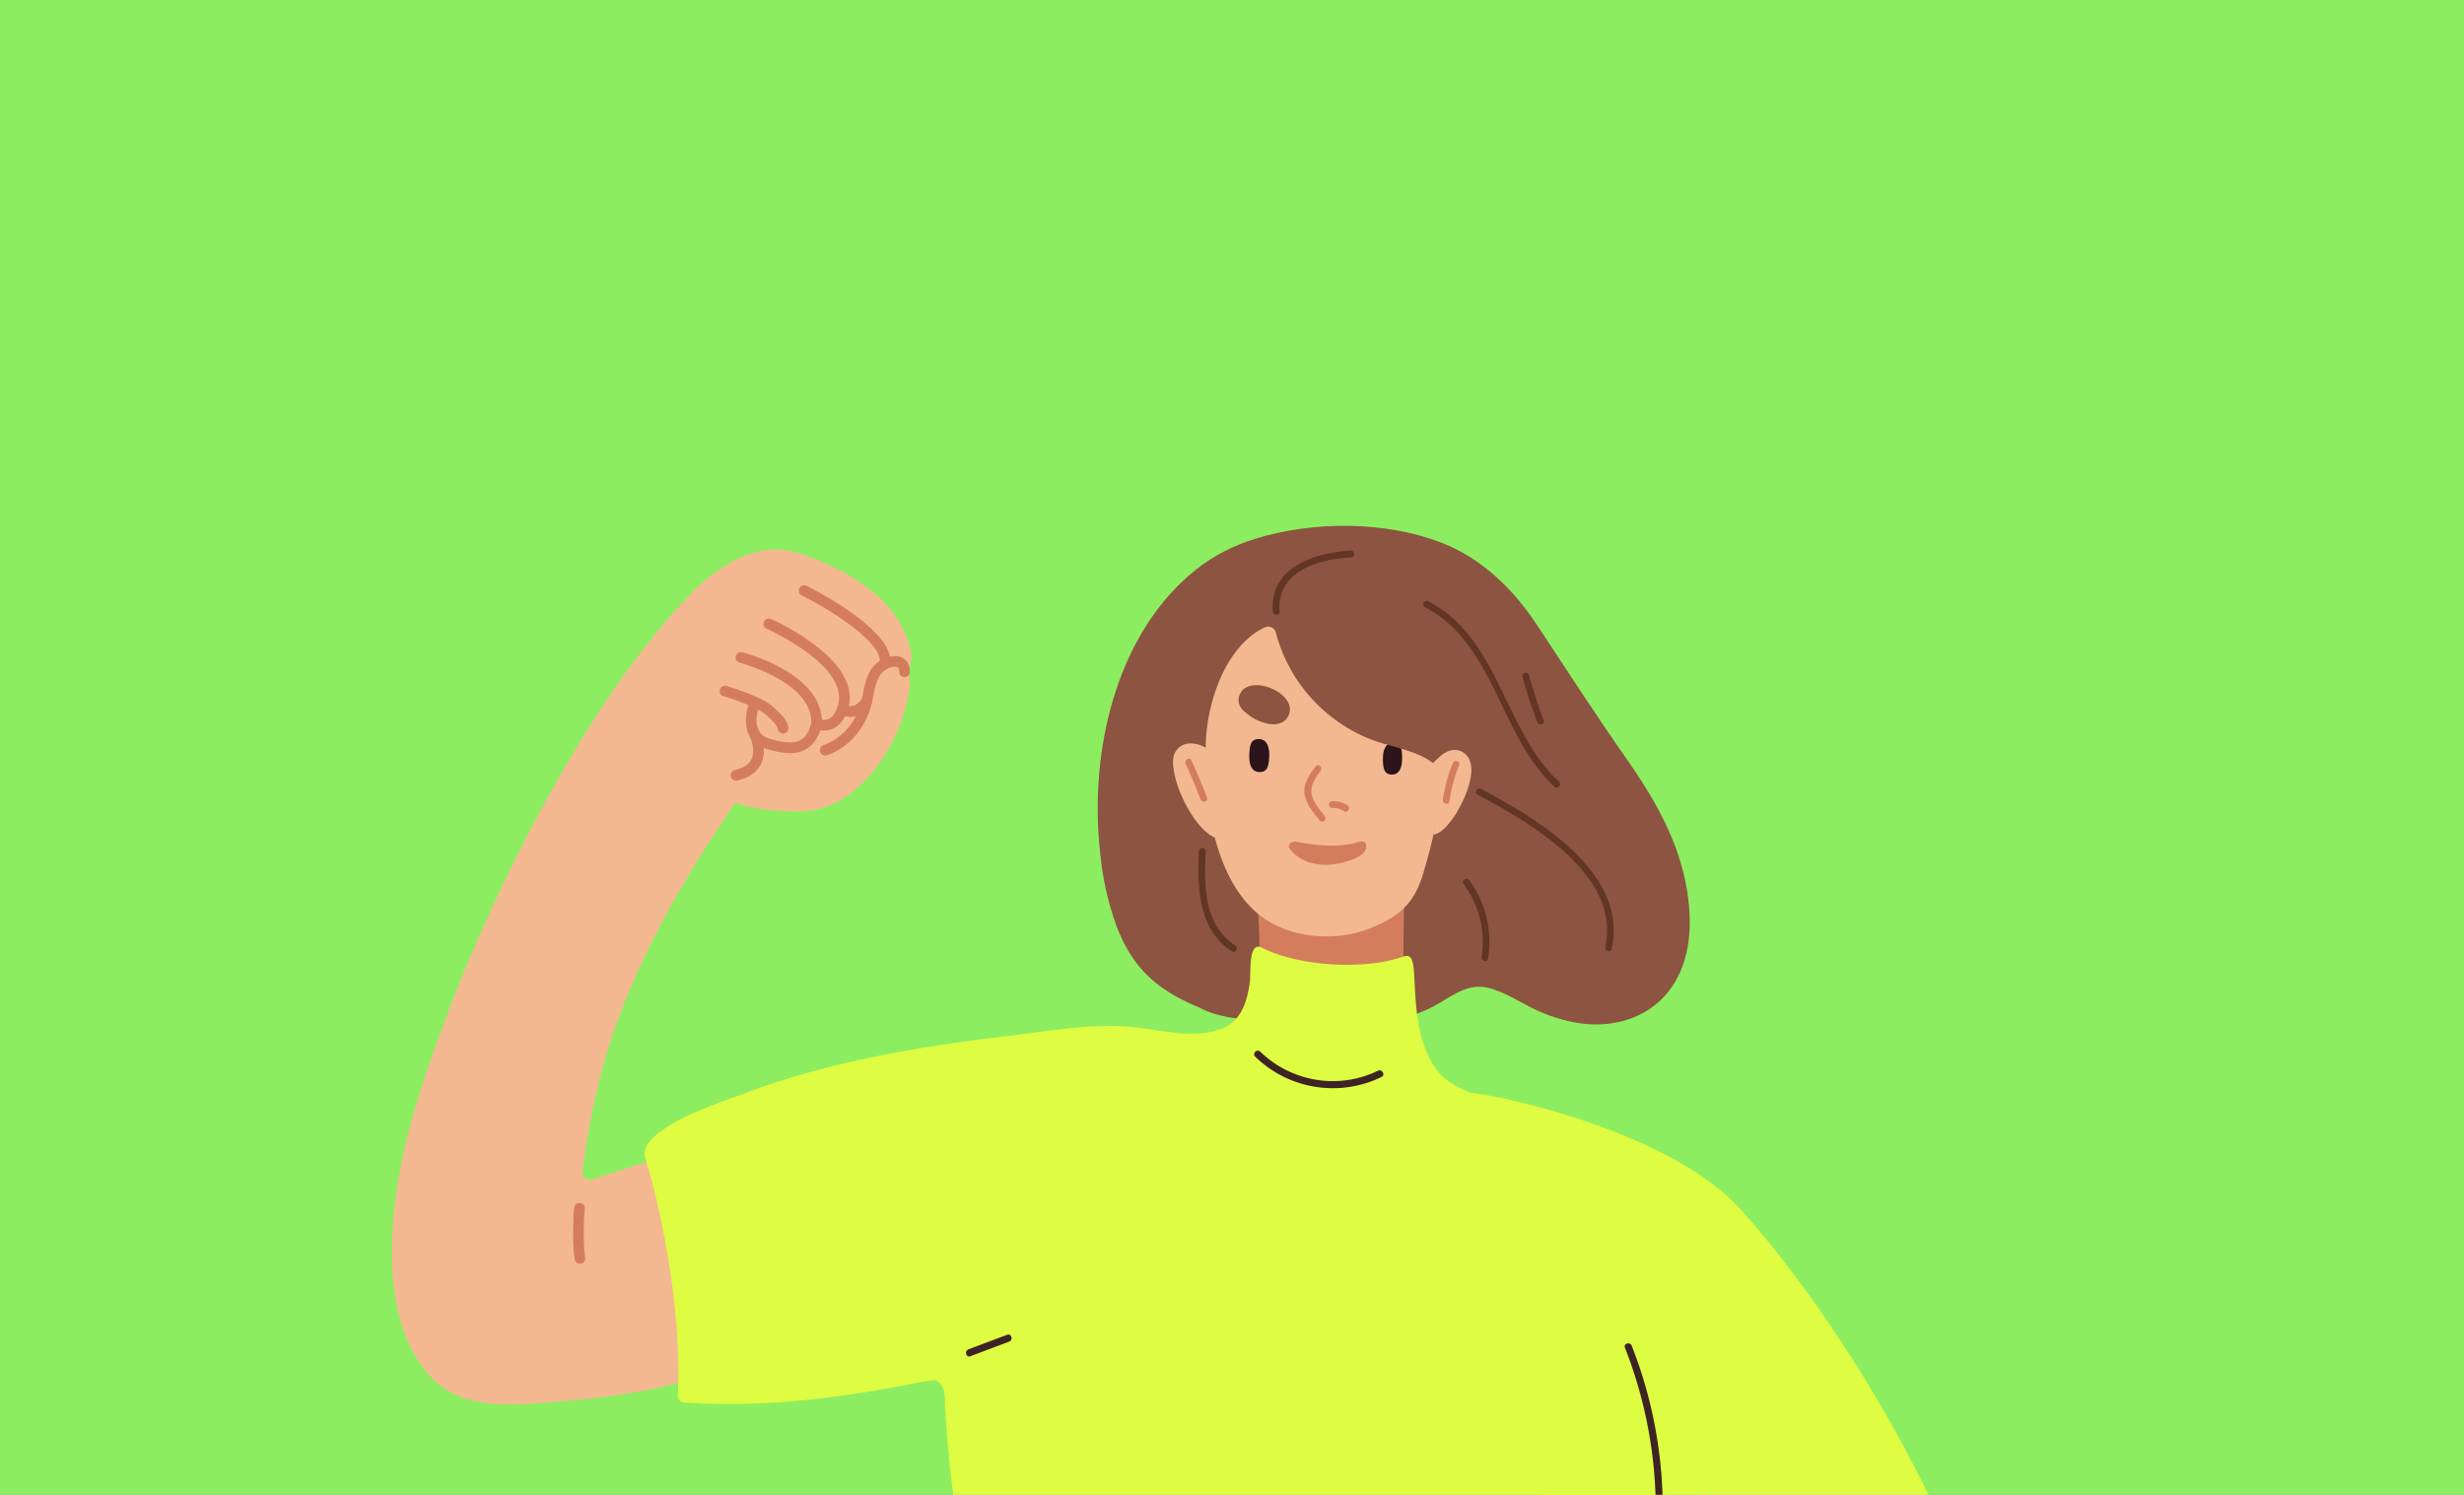 <svg width="417" height="253" fill="none" xmlns="http://www.w3.org/2000/svg"><rect width="100%" height="100%" fill="#808080" stroke="none"/><g clip-path="url(#clip0_67_647)"><path fill="#8DED60" d="M0 0h417v253H0z"/><g clip-path="url(#clip1_67_647)"><path d="M285.538 150.867c-1.317-8.404-5.57-15.743-10.373-22.587-5.18-7.388-10.067-14.97-15.044-22.497-4.013-6.064-9.343-11.287-16.183-13.93-9.588-3.7-21.656-3.675-31.436-.682-3.647 1.112-7.133 2.871-10.103 5.241-13.098 10.441-17.662 29.329-16.44 45.465.245 3.259.659 6.566 1.443 9.734 2.348 9.516 5.995 15.06 15.656 18.959 3.365 1.959 9.57 2.171 13.505 2.57 5.791.586 11.678.883 17.446-.073 2.551-.423 5.048-1.118 7.414-2.152 3.444-1.499 6.426-4.728 10.463-3.712 3.252.816 6.145 3.017 9.247 4.262 2.875 1.155 5.947 1.941 9.067 1.929 5.097-.012 9.876-2.152 12.751-6.366 3.24-4.74 3.438-10.701 2.581-16.173l.006.012z" fill="#8C5441"/><path d="M340.158 284.244c-9.313-26.009-16.931-33.131-23.196-41.94-.407-.574-1.06-.629-1.563-.405-4.312-2.146-8.522-3.561-13.313-1.904-4.265 1.475-8.133 4.419-11.086 7.811-3.815 4.377-8.283 13.512-3.126 17.853-.03.399.113.822.509 1.119 8.45 6.336 14.912 13.681 23.213 25.839 4.246 6.222 12.463 7.165 19.5 1.04 3.127-2.72 1.36-.495 1.827-4.631.497-4.407 8.684-.725 7.235-4.782zm-186.486-175.71c-2.377-7.902-11.894-12.992-19.296-15.12-6.343-1.826-13.027 2.563-17.219 6.843-19.266 19.667-35.12 54.782-40.6 69.177-5.048 13.258-9.989 27.079-10.234 41.438-.126 7.376 1.024 15.386 5.779 21.281 4.839 6.004 12.355 5.84 19.32 5.314 11.392-.852 23.669-2.188 34.024-7.375.832-.418-.88-3.441-1.324-3.967 3.031-4.195-.886-6.045-1.455-10.961-.904-7.811 1.779-10.507-1.869-17.496.228-.774-1.233-3.247-2.251-3.12-5.384.647-13.056 3.368-18.321 5.091-.868.284-1.736-.454-1.629-1.367.797-6.916 2.432-14.933 4.528-21.432 4.755-14.782 12.619-28.234 21.315-40.991 3.258 1.221 7.594 1.5 11.103 1.475 6.493-.042 11.679-5.127 14.757-10.459 1.605-2.787 2.809-5.858 3.402-9.032.132-.696.246-1.403.3-2.104.053-.744-.318-1.566-.288-2.159.042-.755.563-1.445.575-2.285.012-.925-.341-1.874-.605-2.745l-.012-.006z" fill="#F4B890"/><path d="M327.317 260.895c.414-1.034.767-2.122.725-3.229-.048-1.257-.605-2.43-1.144-3.561-7.947-16.626-19.817-35.416-32.167-49.243-12.96-14.51-45.869-20.38-46.055-19.842a137.507 137.507 0 00-4.097 14.322c-.802 3.525-1.377 7.558.749 10.472 1.078 1.481 2.719 2.442 3.959 3.79 3.767 4.087 3.072 10.43 3.336 16.004.575 12.285 7.007 23.718 15.577 32.46 8.57 8.736 19.189 15.108 29.873 21.027 1.102.611 2.276 1.234 3.528 1.149 1.096-.073 2.078-.677 3.006-1.264 6.702-4.226 13.703-8.796 18.524-14.933 1.701-2.17 3.138-4.534 4.186-7.146v-.006z" fill="#DEFC42"/><path d="M241.142 183.267c-4.372-4.903-5.247-12.237-5.247-18.355 0-6.125.216-12.249.533-18.368.084-1.632-1.772-2.116-2.946-1.469-2.57-.562-5.121-.211-7.738-.157-3.162.073-6.313-.048-9.469-.302-.868-.073-1.425.338-1.683.895-.814.32-1.473 1.076-1.293 2.11 1.048 5.93 1.455 11.976 1.03 17.98-.168 2.358-.497 4.939-1.881 6.983-1.796 2.66-5.072 3.307-8.121 3.942-.736.151-1.156.586-1.311 1.1-.989.901-.539 3.053 1.329 3.247 11.307 1.142 21.956 5.846 33.491 5.211.527-.03.934-.218 1.233-.496 1.432.103 3.306-.931 2.067-2.321h.006z" fill="#F4B890"/><path d="M241.142 183.266c-4.372-4.903-3.636-12.285-3.636-18.409 0-6.125.06-12.854.372-18.972.083-1.632-3.228-1.463-4.396-.816-2.57-.562-5.121-.212-7.738-.157-3.162.072-6.313-.049-9.469-.303-.868-.072-1.425.339-1.683.895-.814.321-2.653.708-2.473 1.735.731 4.13 1.036 10.067 1.048 14.359.012 3.869 1.545 7.624-.719 10.979-1.796 2.661-5.072 3.307-8.121 3.942-.736.151-1.156.587-1.311 1.101-.989.9-.539 3.053 1.329 3.246 11.307 1.143 21.956 5.847 33.491 5.212.527-.03.934-.218 1.233-.496 1.432.103 3.306-.931 2.067-2.322l.006.006z" fill="#D47D5D"/><path d="M238.985 99.46c-5.096-4.728-12.876-6.21-20.524-3.646-7.857 2.636-12.253 8.307-14.11 15.58-.054.206-.102.411-.15.611-1.772 7.418-1.221 15.096-.078 22.557 1.06 6.91 2.995 15.368 8.9 20.205 4.941 4.045 12.906 4.776 18.949 2.315 4.947-2.013 7.349-4.177 8.87-9.165 1.952-6.403 3.917-15.828 4.27-22.466.324-6.095.557-12.908-1.473-18.803-.994-2.89-2.605-5.302-4.648-7.2l-.006.012z" fill="#F4B890"/><path d="M237.285 128.407c0 1.487-.444 2.63-1.623 2.69-1.492.073-1.623-1.203-1.623-2.69 0-1.488.479-2.636 1.623-2.691 1.563-.078 1.623 1.203 1.623 2.691z" fill="#2B141B"/><path d="M240.644 117.609c-2.228-1.887-8.893-1.01-9.337 2.364-.347 2.624 3.552 2.986 5.247 2.654 1.515-.302 4.168-1.101 4.689-2.793.3-.962.024-1.699-.599-2.225zm-23.746-.055c-2.144-1.789-6.091-2.442-7.103.024-.563 1.379.138 2.437 1.263 3.199.797.78 1.971 1.287 2.965 1.584 1.425.429 3.186.369 3.983-1.131.718-1.348.084-2.684-1.102-3.676h-.006z" fill="#8C5441"/><path d="M211.424 127.826c-.054 1.536.365 2.739 1.593 2.842 1.551.133 1.731-1.185 1.785-2.727.054-1.535-.401-2.739-1.593-2.841-1.623-.139-1.731 1.185-1.785 2.726z" fill="#2B141B"/><path d="M272.872 213.393c-.683-1.983.323-5.889.323-8.053 0-2.842-.144-5.683-.245-8.525-.12-3.458-8.044-5.06-10.715-6.185-4.497-1.898-8.989-3.79-13.481-5.701-3.929-1.668-5.887-3.216-7.576-7.527-1.563-3.984-1.617-8.506-1.869-12.744-.197-3.326-1.036-3.017-2.198-2.63-6.582 2.176-17.41 1.505-23.608-1.645-2.282-1.155-1.809 4.486-1.965 5.683-.431 3.277-1.401 6.747-4.761 8.035-5.21 1.995-10.9-.024-16.2-.363-6.917-.441-14.074.907-20.938 1.736-7.57.906-15.128 2.007-22.596 3.573-7.271 1.529-14.47 3.506-21.417 6.16-3.138 1.197-18.069 5.859-16.398 10.931 1.635 4.982 6.283 23.494 5.486 39.999-.03.647.306 1.185 1.12 1.246 21.56 1.511 41.516-4.25 42.522-3.749 1.821.913 1.503 2.908 1.599 4.638.258 4.607.677 9.207 1.24 13.784 1.102 8.9 2.761 17.726 4.827 26.451.707 2.986 10.325 38.554 12.87 37.278-.814.411 1.509 7.177 2.653 7.557.372.121.749.23 1.12.345.246.484.479.973.725 1.457.593 1.161 2.138.484 2.204-.58 16.512 4.637 33.814 4.83 50.841 3.512 4.629-.356 9.253-.822 13.87-1.336 4.079-.453 8.9-.344 12.793-1.747 2.952-1.064 4.318-3.652 5.252-6.511 1.527-4.662 2.677-9.498 3.767-14.275a226.528 226.528 0 003.264-17.563c3.516-8.869 5.983-18.077 6.384-27.744.647-15.489-3.785-30.713-8.887-45.501l-.006-.006z" fill="#DEFC42"/><path d="M247.077 131.937a1.393 1.393 0 01.066-.985c5.096-10.749 6.713-24.111-1.767-33.639-3.983-4.48-9.427-6.221-15.218-6.777-4.169-.4-8.672-.52-12.499 1.13-.216.09-.449.121-.683.103-.479-.03-.958.206-1.114.81 0 .012 0 .024-.006.036-.479.303-.946.647-1.395 1.028a1.414 1.414 0 01-.887.333c-3.246.066-6.504 1.844-8.881 4.038-8.684 8.017-7.87 21.028-2.701 30.719.521.974 2.203.568 2.12-.58-.521-7.261 2.653-18.549 9.941-21.965.755-.356 1.647.073 1.863.883 1.078 4.033 3.066 7.823 5.947 11.028a27.101 27.101 0 009.798 6.916c4.12 1.699 10.577 2.11 12.769 6.409-.066.356.054.689.263.937.126.151.222.326.27.514.06.235.107.483.143.737.204 1.457 2.396.841 2.198-.61a8.681 8.681 0 00-.227-1.071v.006z" fill="#8C5441"/><path d="M245.161 127.119a4.237 4.237 0 00-.989.532c-.275.199-2.168 1.802-2.072 2.152 1.24 4.456 1.204 6.911.515 11.463 1.539-.187 3.282-2.654 3.965-3.833 1.168-2.031 2.27-4.456 2.426-6.826.095-1.463-.444-3.023-1.929-3.518a2.792 2.792 0 00-1.91.036l-.006-.006zm-41.103-.581c-3.228-1.692-5.211-.066-5.48 1.718-.551 3.694 3.33 11.934 6.989 13.494 1.701.725.407-14.202-1.509-15.212z" fill="#F4B890"/><path d="M245.843 129.205a26.65 26.65 0 00-1.647 6.118c-.108.725.988 1.034 1.096.308.311-2.11.856-4.141 1.647-6.118.275-.683-.827-.986-1.096-.308zm-41.57 5.81a93.438 93.438 0 00-2.641-6.312c-.311-.671-1.288-.085-.982.58a91.626 91.626 0 012.527 6.04c.258.683 1.36.387 1.096-.308zm-64.615-7.134a.896.896 0 01-.845-.605.902.902 0 01.551-1.155c3.223-1.148 5.636-4.008 6.457-7.66.071-.32.137-.653.203-.985.425-2.146.911-4.577 3.192-5.822.995-.544 2.546-.925 3.672-.23.425.26 1.126.913 1.09 2.309a.906.906 0 01-.923.883.902.902 0 01-.874-.931c.012-.375-.072-.617-.234-.719-.359-.224-1.179-.097-1.874.278-1.539.84-1.905 2.654-2.282 4.582-.072.351-.138.696-.216 1.028-.958 4.263-3.803 7.618-7.612 8.972a.85.85 0 01-.299.055h-.006z" fill="#D47D5D"/><path d="M149.762 113.25c-.054 0-.108 0-.162-.012a.909.909 0 01-.725-1.052c.581-3.241-7.779-8.712-13.188-11.403a.912.912 0 01-.407-1.215.896.896 0 011.204-.41c1.557.773 15.17 7.72 14.164 13.348a.893.893 0 01-.88.744h-.006zm-5.834 8.089c-.767 0-1.431-.248-1.857-.526l-.61-.393.251-.683c2.527-6.862-11.816-13.24-11.96-13.307a.908.908 0 01-.467-1.191.893.893 0 011.18-.471c.635.278 15.008 6.68 13.182 14.739.574.085 1.443-.072 2.293-1.354a.892.892 0 011.246-.248c.413.278.521.84.246 1.258-1.108 1.668-2.414 2.176-3.51 2.176h.006z" fill="#D47D5D"/><path d="M139.442 123.661c-.88 0-1.533-.296-1.635-.345l-.539-.26.024-.598c.3-7.026-11.996-10.26-12.121-10.296a.902.902 0 01-.647-1.101.901.901 0 011.09-.659c.551.139 13.086 3.44 13.475 11.409.305.048.707.054 1.108-.121.635-.272 1.15-.931 1.515-1.953a.895.895 0 011.15-.544.908.908 0 01.539 1.161c-.551 1.535-1.407 2.545-2.539 3.017a3.745 3.745 0 01-1.42.278v.012zm-6.911.514a.904.904 0 01-.899-.877c0-.024-.072-.647-2.072-2.382-.695-.605-2.24-1.366-4.342-2.146-1.491-.557-2.761-.925-2.773-.931a.911.911 0 01-.611-1.125.899.899 0 011.114-.617c.054.019 1.336.393 2.887.968 2.372.876 4.019 1.711 4.893 2.472 1.833 1.59 2.665 2.733 2.695 3.7a.903.903 0 01-.868.938h-.03.006z" fill="#D47D5D"/><path d="M133.657 127.476c-1.366 0-2.713-.369-3.749-.653-1.45-.399-2.492-1.191-3.097-2.346-1.024-1.965-.455-4.359-.023-5.611.161-.465.676-.743 1.143-.586a.884.884 0 01.581 1.112c0 .006-.024.067-.024.073-.269.78-.82 2.757-.083 4.166.365.701 1.012 1.172 1.976 1.438 1.563.43 3.701 1.016 5.174.133.845-.507 1.426-1.463 1.767-2.914a.893.893 0 011.084-.671.907.907 0 01.665 1.095c-.455 1.928-1.324 3.295-2.593 4.056-.881.526-1.851.714-2.815.714l-.006-.006z" fill="#D47D5D"/><path d="M124.542 132.131a.908.908 0 01-.198-1.79c1.479-.338 2.443-.979 2.857-1.904.802-1.802-.509-4.244-.527-4.269a.91.91 0 01.353-1.233.899.899 0 011.222.351c.072.133 1.761 3.246.599 5.882-.659 1.482-2.037 2.473-4.103 2.945a1.116 1.116 0 01-.197.024l-.006-.006zm-26.4 81.752a.903.903 0 01-.886-.774c-.276-1.886-.282-4.148-.24-5.707.09-3.313.15-3.356.545-3.628a.896.896 0 011.407.786c0 .03 0 .054-.005.085-.03.302-.414 4.897.072 8.204a.906.906 0 01-.893 1.04v-.006zm126.033-75.821c-.779-.913-1.635-1.953-2.048-3.102-.617-1.711.353-3.137 1.359-4.443.443-.575-.353-1.397-.802-.81-1.043 1.348-2.168 2.865-1.905 4.685.246 1.699 1.521 3.235 2.593 4.486.479.562 1.282-.254.803-.81v-.006zm3.868-1.76a4.566 4.566 0 00-2.575-.701c-.73.018-.736 1.173 0 1.149a3.498 3.498 0 012.001.544c.622.393 1.197-.605.574-.992zm3.145 6.742c-.006-.037-.018-.079-.024-.115-.258-1.016-1.599-.278-2.234-.145-1.108.23-2.234.332-3.36.338-2.156.018-4.3-.308-6.42-.677-.305-.054-.844.23-.982.502-.108.218-.042.496.102.689 1.539 2.116 4.198 2.878 6.701 2.721 1.492-.091 6.63-1.046 6.223-3.313h-.006z" fill="#D47D5D"/><path d="M276.153 227.782c-.281-.713-1.437-.405-1.156.321 4.834 12.321 6.361 25.634 4.372 38.741-.113.762 1.037 1.088 1.156.321 2.025-13.325.551-26.838-4.372-39.383zM233.2 181.229c-6.647 3.229-14.613 1.917-19.925-3.234-.557-.538-1.401.314-.844.852a18.813 18.813 0 0021.38 3.428c.695-.338.09-1.378-.605-1.046h-.006zm-62.735 44.685c-2.192.822-4.378 1.644-6.57 2.467-.718.272-.407 1.438.318 1.166l6.57-2.466c.718-.272.407-1.439-.318-1.167z" fill="#3D2323"/><path d="M250.682 133.54c-.647-.345-1.222.647-.575.991 8.858 4.722 24.244 13.519 21.561 25.732-.156.719.94 1.027 1.096.308 2.832-12.908-12.709-22.031-22.082-27.025v-.006zm-41.641 26.475c-5.348-3.483-5.259-10.212-4.995-15.925.036-.738-1.102-.738-1.138 0-.282 6.179-.162 13.192 5.558 16.916.617.399 1.192-.592.575-.991zm19.602-66.813c-5.953.248-13.865 2.805-13.23 10.29.06.731 1.204.737 1.138 0-.575-6.802 6.737-8.924 12.092-9.142.73-.03.736-1.178 0-1.148zm35.197 39.104c-9.367-8.675-10.121-24.34-22.111-30.519-.653-.339-1.228.653-.575.991 11.804 6.089 12.606 21.753 21.883 30.345.539.501 1.348-.315.803-.811v-.006zm-2.588-10.393a90.625 90.625 0 01-2.497-7.647c-.198-.714-1.294-.412-1.096.308a89.944 89.944 0 002.497 7.648c.258.683 1.36.387 1.096-.309zm-12.576 27.098c-.431-.592-1.42-.018-.982.58 2.629 3.622 3.725 7.896 3.054 12.352-.108.726.988 1.034 1.096.308.713-4.746-.353-9.359-3.168-13.24z" fill="#633524"/></g></g><defs><clipPath id="clip0_67_647"><path fill="#fff" d="M0 0h417v253H0z"/></clipPath><clipPath id="clip1_67_647"><path fill="#fff" transform="translate(66.316 89)" d="M0 0h277.926v382.78H0z"/></clipPath></defs></svg>